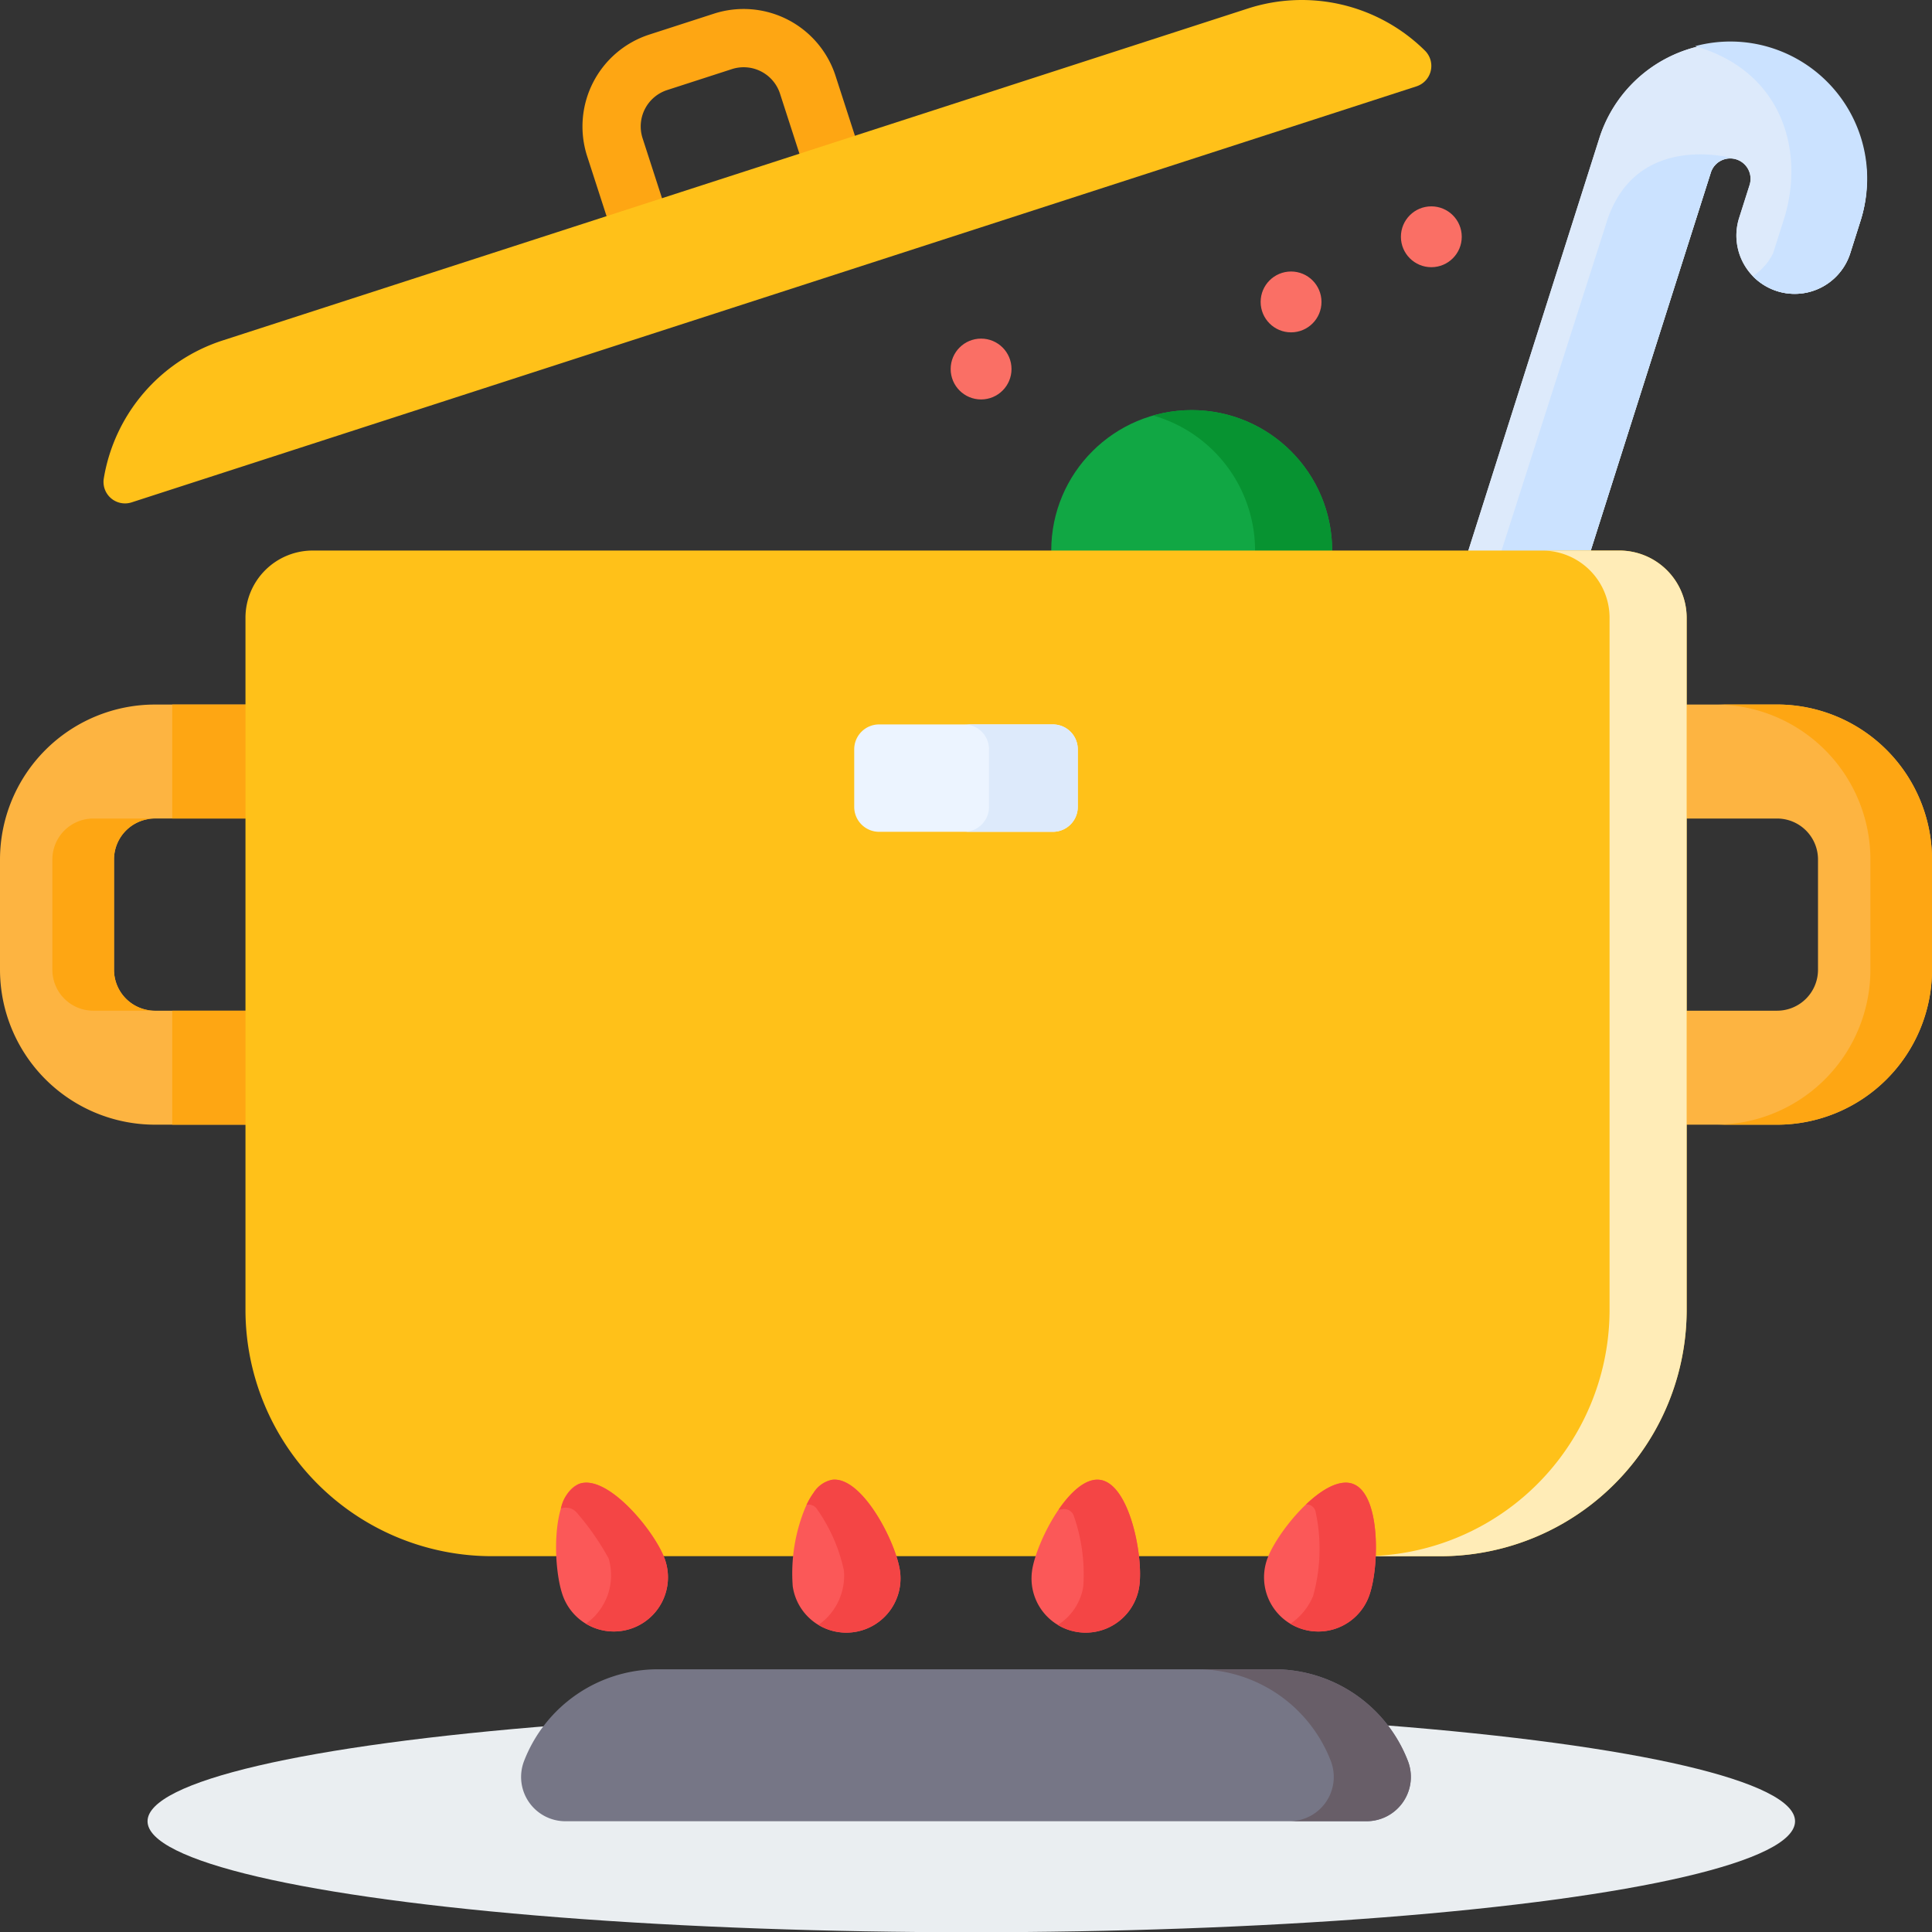 <svg xmlns="http://www.w3.org/2000/svg" width="195.735" height="195.76" viewBox="0 0 195.735 195.76">
  <rect x="0" y="0" width="195.735" height="195.76" fill="#333333" stroke="none"/>
  <g id="Group_317" data-name="Group 317" transform="translate(-135 -332.194)">
    <ellipse id="Ellipse_33" data-name="Ellipse 33" cx="83.456" cy="11.245" rx="83.456" ry="11.245" transform="translate(149.948 505.464)" fill="#eaeef1"/>
    <g id="cooking-pot" transform="translate(135 332.194)">
      <g id="Group_307" data-name="Group 307" transform="translate(0 71.379)">
        <path id="Path_582" data-name="Path 582" d="M11.551,211.176v11.181a4.149,4.149,0,0,0,4.143,4.147H36.343v11.547H15.694A15.711,15.711,0,0,1,0,222.357V211.176a15.71,15.71,0,0,1,15.694-15.69H36.343v11.547H15.694A4.148,4.148,0,0,0,11.551,211.176Z" transform="translate(0 -195.486)" fill="#fdb441"/>
      </g>
      <g id="Group_309" data-name="Group 309" transform="translate(5.306 71.377)">
        <path id="Path_583" data-name="Path 583" d="M44.3,195.486H63.2v11.547H44.3Z" transform="translate(-32.159 -195.484)" fill="#fea613"/>
        <path id="Path_584" data-name="Path 584" d="M44.3,274.247H63.2v11.547H44.3Z" transform="translate(-32.159 -243.227)" fill="#fea613"/>
        <g id="Group_308" data-name="Group 308">
          <path id="Path_585" data-name="Path 585" d="M23.86,224.81H17.617a4.148,4.148,0,0,0-4.144,4.144v11.181a4.148,4.148,0,0,0,4.144,4.144h6.244a4.148,4.148,0,0,1-4.144-4.144V228.954A4.148,4.148,0,0,1,23.86,224.81Z" transform="translate(-13.473 -213.26)" fill="#fea613"/>
          <path id="Path_586" data-name="Path 586" d="M76.429,274.242h6.244v11.55H76.429Z" transform="translate(-51.635 -243.224)" fill="#fea613"/>
          <path id="Path_587" data-name="Path 587" d="M76.429,195.482h6.244v11.55H76.429Z" transform="translate(-51.635 -195.482)" fill="#fea613"/>
        </g>
      </g>
      <g id="Group_310" data-name="Group 310" transform="translate(159.391 71.377)">
        <path id="Path_588" data-name="Path 588" d="M404.717,238.051h20.651a15.711,15.711,0,0,0,15.694-15.694V211.176a15.711,15.711,0,0,0-15.694-15.693H404.717v11.55h20.651a4.148,4.148,0,0,1,4.144,4.144v11.181a4.148,4.148,0,0,1-4.144,4.144H404.717Z" transform="translate(-404.717 -195.483)" fill="#fdb441"/>
      </g>
      <path id="Path_589" data-name="Path 589" d="M447.541,195.482H441.3a15.711,15.711,0,0,1,15.693,15.693v11.181A15.711,15.711,0,0,1,441.3,238.05h6.244a15.711,15.711,0,0,0,15.693-15.694V211.175A15.711,15.711,0,0,0,447.541,195.482Z" transform="translate(-267.499 -124.105)" fill="#fea613"/>
      <circle id="Ellipse_34" data-name="Ellipse 34" cx="14.23" cy="14.23" r="14.23" transform="translate(106.504 41.55)" fill="#11a744"/>
      <path id="Path_590" data-name="Path 590" d="M300.551,119.747a14.22,14.22,0,0,0-3.906.547,14.23,14.23,0,0,1,0,27.367,14.23,14.23,0,1,0,3.906-27.914Z" transform="translate(-179.816 -78.197)" fill="#079331"/>
      <g id="Group_311" data-name="Group 311" transform="translate(137.833 4.205)">
        <path id="Path_591" data-name="Path 591" d="M354.1,117.437a5.908,5.908,0,0,1-3.842-7.419L374.215,34.6A13.877,13.877,0,0,1,400.666,43L399.6,46.37a5.907,5.907,0,1,1-11.26-3.577l1.07-3.368a2.062,2.062,0,0,0-3.93-1.248L361.517,113.6A5.907,5.907,0,0,1,354.1,117.437Z" transform="translate(-349.978 -24.923)" fill="#ddeafb"/>
      </g>
      <g id="Group_312" data-name="Group 312" transform="translate(137.833 4.205)">
        <path id="Path_592" data-name="Path 592" d="M354.1,117.437a5.908,5.908,0,0,1-3.842-7.419L374.215,34.6A13.877,13.877,0,0,1,400.666,43L399.6,46.37a5.907,5.907,0,1,1-11.26-3.577l1.07-3.368a2.062,2.062,0,0,0-3.93-1.248L361.517,113.6A5.907,5.907,0,0,1,354.1,117.437Z" transform="translate(-349.978 -24.923)" fill="#ddeafb"/>
      </g>
      <path id="Path_593" data-name="Path 593" d="M390.644,54.436S380.381,51.32,377.44,61l-23.206,72.53A5.906,5.906,0,0,0,364.1,131.2l23.958-75.419a2.064,2.064,0,0,1,2.589-1.341Z" transform="translate(-214.725 -38.318)" fill="#cbe2ff"/>
      <path id="Path_594" data-name="Path 594" d="M443.82,25.579a13.79,13.79,0,0,0-7.762-.179h0c8.826,2.517,11.19,10.632,8.975,17.606l-1.07,3.368a5.958,5.958,0,0,1-2.054,2.329,5.907,5.907,0,0,0,9.866-2.329l1.07-3.368a13.893,13.893,0,0,0-9.025-17.427Z" transform="translate(-264.324 -20.721)" fill="#cbe2ff"/>
      <path id="Path_595" data-name="Path 595" d="M184.183,257.76H88.116a24.97,24.97,0,0,1-24.97-24.97v-70.1a6.815,6.815,0,0,1,6.815-6.814H202.338a6.815,6.815,0,0,1,6.815,6.814v70.1A24.97,24.97,0,0,1,184.183,257.76Z" transform="translate(-38.277 -100.1)" fill="#ffc119"/>
      <path id="Path_596" data-name="Path 596" d="M376.608,155.88H368.8a6.815,6.815,0,0,1,6.815,6.815v70.1a24.97,24.97,0,0,1-24.97,24.97h7.812a24.97,24.97,0,0,0,24.97-24.97v-70.1A6.815,6.815,0,0,0,376.608,155.88Z" transform="translate(-212.547 -100.1)" fill="#ffecb7"/>
      <path id="Path_597" data-name="Path 597" d="M239.872,211.479H222.266a2.522,2.522,0,0,1-2.522-2.522v-5.835a2.522,2.522,0,0,1,2.522-2.522h17.605a2.522,2.522,0,0,1,2.522,2.522v5.835A2.522,2.522,0,0,1,239.872,211.479Z" transform="translate(-133.201 -127.207)" fill="#ecf4ff"/>
      <path id="Path_598" data-name="Path 598" d="M257.009,200.6h-8.993a2.522,2.522,0,0,1,2.522,2.522v5.835a2.522,2.522,0,0,1-2.522,2.522h8.993a2.522,2.522,0,0,0,2.522-2.522v-5.835A2.522,2.522,0,0,0,257.009,200.6Z" transform="translate(-150.339 -127.207)" fill="#ddeafb"/>
      <g id="Group_313" data-name="Group 313" transform="translate(56.338 149.908)">
        <path id="Path_599" data-name="Path 599" d="M154.039,403.328a5.487,5.487,0,0,1-10.284,3.83c-1.057-2.84-1.223-10.322,1.617-11.379S152.981,400.488,154.039,403.328Z" transform="translate(-143.05 -395.349)" fill="#fb5858"/>
        <path id="Path_600" data-name="Path 600" d="M146.825,409.943a5.484,5.484,0,0,0,7.968-6.614c-1.058-2.84-5.827-8.607-8.667-7.549a3.523,3.523,0,0,0-1.832,2.493,1.465,1.465,0,0,1,1.638.456,26.369,26.369,0,0,1,3.194,4.6A5.994,5.994,0,0,1,146.825,409.943Z" transform="translate(-143.803 -395.349)" fill="#f44545"/>
        <path id="Path_601" data-name="Path 601" d="M210.031,410.327a5.483,5.483,0,0,1-6.223-4.632,17.435,17.435,0,0,1,1.245-7.912,8.006,8.006,0,0,1,.866-1.56,2.907,2.907,0,0,1,1.851-1.319c3-.437,6.455,6.2,6.9,9.2A5.489,5.489,0,0,1,210.031,410.327Z" transform="translate(-179.832 -394.884)" fill="#fb5858"/>
        <path id="Path_602" data-name="Path 602" d="M208.691,409.6a5.489,5.489,0,0,0,8.254-5.5c-.441-3-3.9-9.633-6.9-9.2a2.907,2.907,0,0,0-1.851,1.319,7.33,7.33,0,0,0-.709,1.218,1,1,0,0,1,1.066.442,16.839,16.839,0,0,1,2.721,6.218A6.078,6.078,0,0,1,208.691,409.6Z" transform="translate(-182.111 -394.884)" fill="#f44545"/>
        <path id="Path_603" data-name="Path 603" d="M325.513,403.328a5.487,5.487,0,0,0,10.284,3.83c1.058-2.84,1.223-10.322-1.617-11.379S326.571,400.488,325.513,403.328Z" transform="translate(-253.443 -395.349)" fill="#fb5858"/>
        <path id="Path_604" data-name="Path 604" d="M338.293,395.779c-1.353-.5-3.144.542-4.762,2.082h.07a.921.921,0,0,1,.9.73,17.809,17.809,0,0,1-.257,8.567,6.387,6.387,0,0,1-2.29,2.79,5.469,5.469,0,0,0,7.959-2.79C340.967,404.319,341.133,396.837,338.293,395.779Z" transform="translate(-257.555 -395.349)" fill="#f44545"/>
        <path id="Path_605" data-name="Path 605" d="M265.413,404.1a5.487,5.487,0,1,0,10.858,1.593c.44-3-.964-10.349-3.962-10.789s-6.455,6.2-6.9,9.2Z" transform="translate(-217.187 -394.886)" fill="#fb5858"/>
        <path id="Path_606" data-name="Path 606" d="M276.41,394.909c-1.425-.209-2.953,1.182-4.212,3.019.148-.017.3-.035.438-.055a1.015,1.015,0,0,1,1.1.672,17.947,17.947,0,0,1,.964,7.154,5.663,5.663,0,0,1-2.583,3.908,5.488,5.488,0,0,0,8.252-3.908C280.812,402.7,279.408,395.349,276.41,394.909Z" transform="translate(-221.288 -394.886)" fill="#f44545"/>
      </g>
      <g id="Group_315" data-name="Group 315" transform="translate(59.008 0.906)">
        <g id="Group_314" data-name="Group 314" transform="translate(0 0)">
          <path id="Path_607" data-name="Path 607" d="M155.93,42.2a2.955,2.955,0,0,1-2.809-2.044l-2.816-8.7a9.791,9.791,0,0,1,6.286-12.309l6.575-2.127a9.787,9.787,0,0,1,12.3,6.286l2.816,8.7a2.953,2.953,0,0,1-5.62,1.82l-2.816-8.7a3.87,3.87,0,0,0-4.866-2.487l-6.573,2.127a3.875,3.875,0,0,0-2.486,4.871l2.815,8.694A2.956,2.956,0,0,1,155.93,42.2Z" transform="translate(-149.83 -16.546)" fill="#fea613"/>
        </g>
      </g>
      <path id="Path_608" data-name="Path 608" d="M210.342,443.664H147.895a14.524,14.524,0,0,0-13.549,9.29,4.488,4.488,0,0,0,4.186,6.105H219.7a4.488,4.488,0,0,0,4.186-6.105A14.524,14.524,0,0,0,210.342,443.664Z" transform="translate(-81.251 -274.545)" fill="#767686"/>
      <path id="Path_609" data-name="Path 609" d="M329.306,452.954a14.524,14.524,0,0,0-13.549-9.29h-7.812a14.524,14.524,0,0,1,13.549,9.29,4.487,4.487,0,0,1-4.186,6.1h7.812A4.488,4.488,0,0,0,329.306,452.954Z" transform="translate(-186.667 -274.545)" fill="#685e68"/>
      <g id="Group_316" data-name="Group 316" transform="translate(10.485 0)">
        <path id="Path_610" data-name="Path 610" d="M29.472,65.142l130.17-42.147a2.177,2.177,0,0,0,.861-3.619,17.74,17.74,0,0,0-17.942-4.267L38.69,48.74A17.74,17.74,0,0,0,26.654,62.714a2.177,2.177,0,0,0,2.818,2.428Z" transform="translate(-26.623 -14.246)" fill="#ffc119"/>
      </g>
      <circle id="Ellipse_35" data-name="Ellipse 35" cx="3.082" cy="3.082" r="3.082" transform="translate(96.314 34.305)" fill="#fa6f65"/>
      <circle id="Ellipse_36" data-name="Ellipse 36" cx="3.082" cy="3.082" r="3.082" transform="translate(141.929 20.906)" fill="#fa6f65"/>
      <circle id="Ellipse_37" data-name="Ellipse 37" cx="3.082" cy="3.082" r="3.082" transform="translate(127.718 27.507)" fill="#fa6f65"/>
    </g>
  </g>
</svg>
